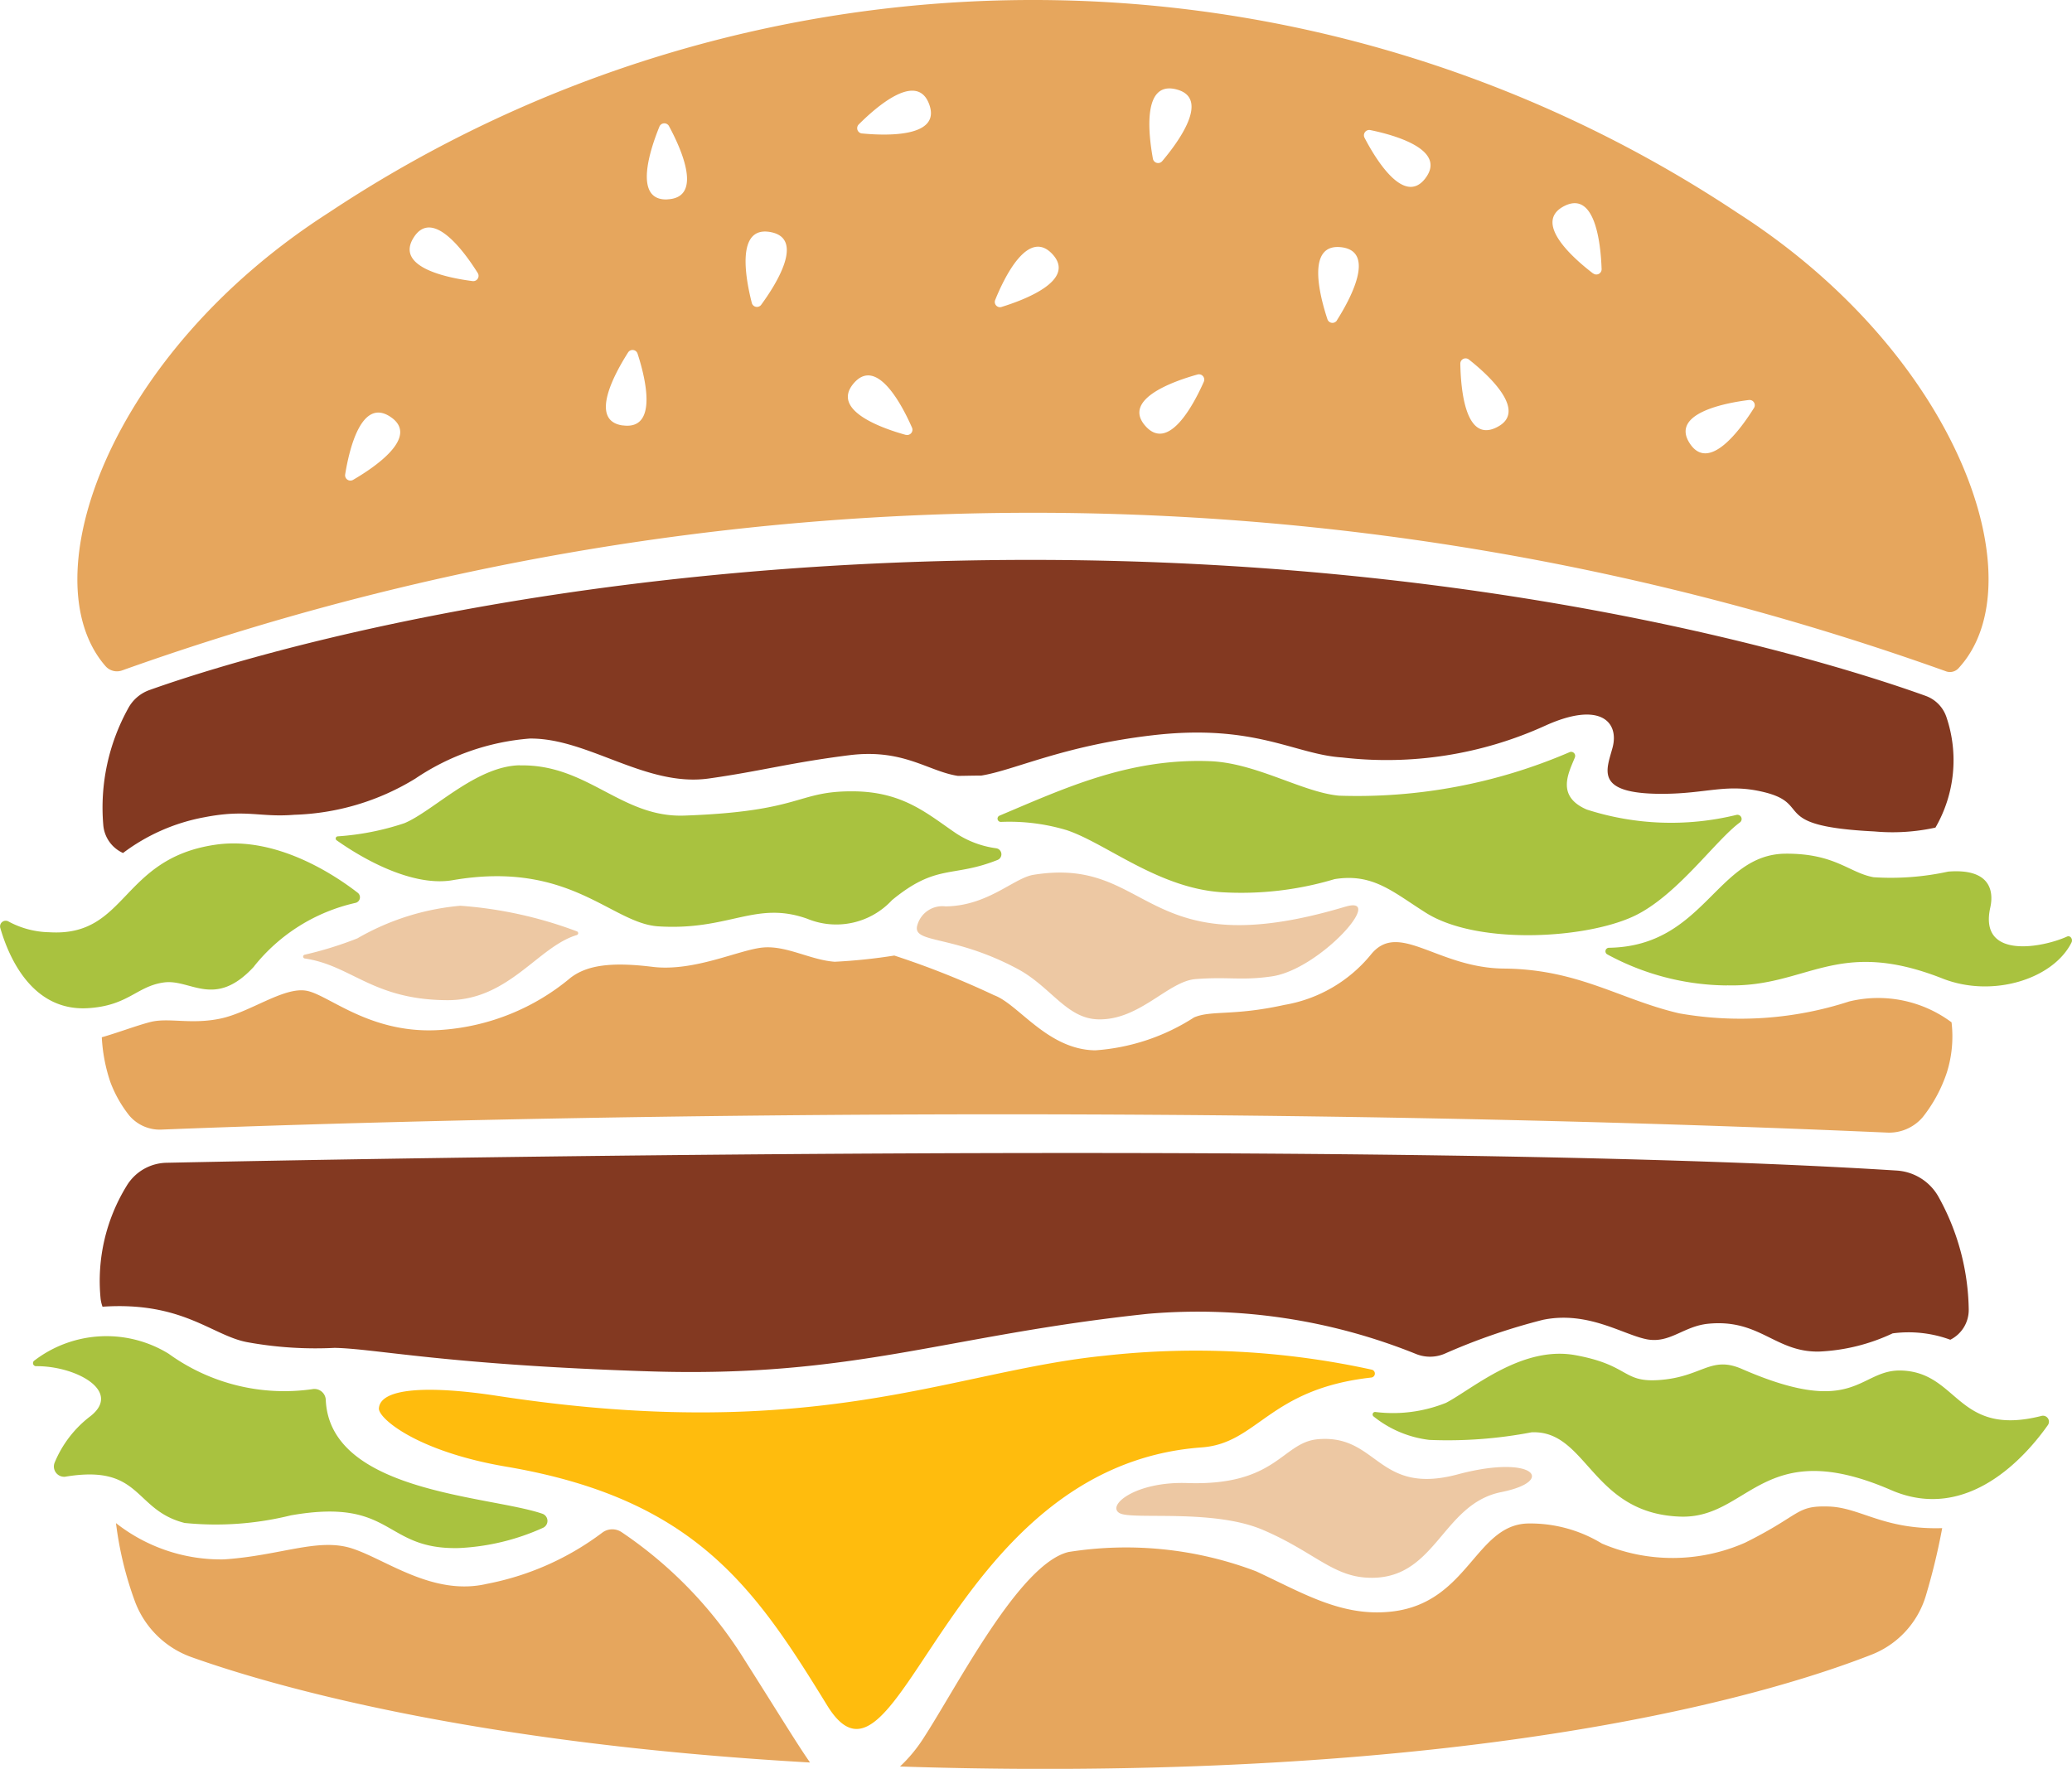 <svg xmlns="http://www.w3.org/2000/svg" width="81.782" height="69.836">
  <g data-name="Group 2038">
    <path data-name="Path 846" d="M4.076 32.565a8.086 8.086 0 0 1 .975-4.583 1.54 1.54 0 0 1 .839-.735c2.708-.969 15.475-5.142 34.816-5.142s32.486 4.353 35.3 5.369a1.343 1.343 0 0 1 .821.842 5.309 5.309 0 0 1-.428 4.347l-.009.012a7.9 7.9 0 0 1-2.407.151c-4.211-.21-2.4-1.078-4.362-1.553-1.477-.36-2.239.068-4.031.068-2.687 0-2.171-.957-1.943-1.822.272-1.016-.49-1.852-2.658-.868a15.111 15.111 0 0 1-8.006 1.255c-1.878-.115-3.449-1.353-7.513-.874-3.535.416-5.407 1.37-6.739 1.589-.31 0-.617.009-.924.012-1.19-.186-2.15-1.087-4.3-.815-2.36.3-3.458.626-5.531.918-2.49.351-4.772-1.607-7.073-1.577a9.379 9.379 0 0 0-4.513 1.583 9.678 9.678 0 0 1-4.769 1.426c-1.373.112-1.884-.23-3.565.1a7.625 7.625 0 0 0-3.2 1.409 1.328 1.328 0 0 1-.78-1.112zM4.049 51.59c3.16-.213 4.318 1.137 5.706 1.4a15 15 0 0 0 3.449.225c1.612.029 4.392.67 12.415.927 8.124.26 11.674-1.421 19.686-2.271a23 23 0 0 1 10.587 1.586 1.473 1.473 0 0 0 1.131-.012 24.387 24.387 0 0 1 3.881-1.338c1.748-.357 3.116.561 4.058.762s1.477-.517 2.478-.608c2.026-.192 2.628 1.134 4.362 1.1a7.574 7.574 0 0 0 2.9-.718 4.774 4.774 0 0 1 2.277.251 1.315 1.315 0 0 0 .727-1.187 9.416 9.416 0 0 0-1.2-4.468 2.035 2.035 0 0 0-1.654-1.025c-19.739-1.252-61.312-.452-68.27-.307a1.88 1.88 0 0 0-1.589.921 7.163 7.163 0 0 0-1.022 4.448 1.494 1.494 0 0 0 .075.314z" fill="#833921"/>
    <path data-name="Path 847" d="M47.429 57.145c-10.165.738-11.94 14.808-14.781 10.186s-5.2-8.16-12.675-9.427c-3.523-.6-5.044-1.911-5.018-2.3.059-.836 2.067-.895 4.7-.49 12.593 1.925 17.905-.986 23.939-1.589a32.456 32.456 0 0 1 10.555.552.158.158 0 0 1-.027.31c-4.053.452-4.472 2.599-6.693 2.758z" fill="#ffbc0d"/>
    <path data-name="Path 848" d="M72.877 57.899c-.02-.012-.017-.009 0 0zm-70.721-.151a.406.406 0 0 0 .413.555c3.042-.511 2.687 1.311 4.719 1.825a12.31 12.31 0 0 0 4.191-.3c4.081-.715 3.624 1.359 6.624 1.291a9.045 9.045 0 0 0 3.331-.8.3.3 0 0 0-.044-.561c-2.094-.712-8.378-.836-8.532-4.495a.45.45 0 0 0-.543-.416 7.785 7.785 0 0 1-5.658-1.4 4.685 4.685 0 0 0-5.3.269.121.121 0 0 0 .059.222c1.556-.018 3.414.975 2.159 1.97a4.414 4.414 0 0 0-1.419 1.84zm60.028-4.244c-2.12-.39-4.073 1.341-5.109 1.881a5.617 5.617 0 0 1-2.8.36.1.1 0 0 0-.068.171 4.319 4.319 0 0 0 2.212.933 17.571 17.571 0 0 0 4.031-.3c2.2-.1 2.36 3.2 5.856 3.328 2.735.106 3.246-3.257 8.334-1.048 3.033 1.317 5.342-1.364 6.19-2.566a.235.235 0 0 0-.257-.36c-3.334.845-3.257-1.713-5.514-1.793-1.7-.062-1.793 1.908-6.305-.062-1.255-.546-1.568.334-3.316.44-1.403.085-1.134-.597-3.254-.984zm-.024-23.6a.16.16 0 0 0-.227-.2 21.18 21.18 0 0 1-9.081 1.71c-1.444-.133-3.266-1.294-5.1-1.362-3.2-.121-5.741 1.072-8.3 2.15a.129.129 0 0 0 .05.248 7.861 7.861 0 0 1 2.6.325c1.553.517 3.612 2.289 6.122 2.451a12.834 12.834 0 0 0 4.451-.517c1.524-.245 2.309.514 3.615 1.335 2.085 1.305 6.512 1.013 8.349.053 1.639-.856 3.077-2.918 4.031-3.624a.167.167 0 0 0-.133-.3 10.848 10.848 0 0 1-5.912-.213c-1.197-.522-.731-1.411-.465-2.052zm-41.65.31c-1.737.038-3.408 1.81-4.548 2.286a10.508 10.508 0 0 1-2.634.52.086.086 0 0 0-.044.154c1.373.969 3.172 1.819 4.58 1.577 4.634-.8 6.255 1.7 8.115 1.822 2.806.18 3.836-1.028 5.883-.3a3 3 0 0 0 3.346-.735c1.769-1.456 2.38-.874 4.164-1.586a.24.24 0 0 0-.05-.461 3.819 3.819 0 0 1-1.574-.582c-1.122-.759-2.073-1.639-4.019-1.666-2.31-.029-1.988.789-6.707.957-2.507.094-3.821-2.041-6.511-1.981zm-10.484 7.941a7.119 7.119 0 0 1 4-2.507.226.226 0 0 0 .094-.4c-.886-.688-3.2-2.244-5.6-1.9-3.771.538-3.485 3.65-6.574 3.458a3.525 3.525 0 0 1-1.6-.419.223.223 0 0 0-.334.251c.328 1.137 1.243 3.29 3.446 3.166 1.612-.092 1.937-.871 3.015-1.016 1.058-.144 2.003 1.058 3.554-.629zm58.132.747c3.172.092 4.309-1.926 8.514-.269 1.97.777 4.365.024 5.088-1.418.071-.139-.05-.3-.18-.236-.951.431-3.485.924-3.024-1.146.154-.694-.035-1.553-1.663-1.421a10.564 10.564 0 0 1-2.941.222c-.966-.174-1.509-.939-3.464-.93-2.744.012-3.207 3.653-6.979 3.715a.139.139 0 0 0-.071.26 10.05 10.05 0 0 0 4.72 1.227z" fill="#a9c23f"/>
    <path data-name="Path 849" d="M22.77 36.771a.077.077 0 0 1 0 .145c-1.533.452-2.687 2.581-5.109 2.572-2.95-.012-3.777-1.37-5.623-1.645a.076.076 0 0 1-.009-.151 14.442 14.442 0 0 0 2.076-.644 9.826 9.826 0 0 1 4.067-1.288 16.375 16.375 0 0 1 4.598 1.011zm30.339-.977c-8.065 2.422-7.616-2.017-12.321-1.255-.774.127-1.8 1.229-3.467 1.246a1.024 1.024 0 0 0-1.11.729c-.239.759 1.373.355 3.963 1.745 1.3.7 1.917 1.94 3.145 1.985 1.654.059 2.779-1.506 3.875-1.589 1.308-.1 1.8.068 3-.106 1.884-.266 4.533-3.237 2.914-2.753zm-8.907 23.951c.5.266 3.683-.183 5.644.656s2.714 1.793 4.064 1.884c2.77.186 2.956-2.9 5.348-3.376 2.194-.44 1.27-1.5-1.719-.7-3.181.851-3.142-1.586-5.511-1.388-1.435.118-1.612 1.852-5.168 1.731-2.056-.069-3.214.9-2.659 1.195z" fill="#edc8a3"/>
    <path data-name="Path 850" d="M68.567 8.396a50.208 50.208 0 0 0-55.592 0C4.266 13.978 1.183 22.858 4.154 26.287a.6.6 0 0 0 .679.177 106.908 106.908 0 0 1 71.956.033.458.458 0 0 0 .5-.1c3.137-3.35.083-12.36-8.722-18.001zM46.453 3.535c1.329.36.03 2.106-.582 2.829a.21.21 0 0 1-.366-.1c-.169-.933-.438-3.11.95-2.729zm-32.516 15.41a.209.209 0 0 1-.313-.213c.151-.942.632-3.08 1.81-2.259 1.133.789-.679 1.997-1.497 2.472zm4.716-7.847c-.945-.121-3.1-.535-2.315-1.736.75-1.155 2.017.614 2.519 1.418a.209.209 0 0 1-.204.318zm5.93 5.7c-1.364-.186-.3-2.085.207-2.882a.208.208 0 0 1 .375.047c.295.904.839 3.027-.582 2.832zm1.763-8.925c-1.373.062-.676-2-.319-2.873a.209.209 0 0 1 .378-.021c.452.836 1.376 2.824-.059 2.891zm3.7 4.158a.209.209 0 0 1-.372-.071c-.236-.924-.653-3.074.756-2.794 1.35.267.178 2.098-.383 2.863zm5.706 5.139c-.918-.254-2.992-.972-2.044-2.05.91-1.037 1.908.895 2.289 1.763a.208.208 0 0 1-.245.284zm-1.728-11.9a.21.21 0 0 1-.13-.357c.673-.673 2.312-2.129 2.788-.777.458 1.298-1.715 1.224-2.657 1.133zm5.511 6.849a.207.207 0 0 1-.254-.278c.357-.883 1.308-2.859 2.271-1.793.922 1.021-1.11 1.789-2.017 2.069zm7.98 2.953c-.387.871-1.394 2.818-2.324 1.725-.892-1.048 1.164-1.757 2.076-2.011a.209.209 0 0 1 .248.284zm5.254-2.424a.208.208 0 0 1-.375-.044c-.3-.907-.859-3.024.564-2.841 1.364.178.319 2.082-.191 2.883zm3.488-5.605c-.839 1.093-1.964-.768-2.4-1.607a.21.21 0 0 1 .23-.3c.929.189 3.041.768 2.17 1.905zm2.8 9.837c-1.24.6-1.4-1.571-1.418-2.519a.208.208 0 0 1 .34-.165c.75.589 2.374 2.062 1.08 2.682zm3.822-6.084c-.759-.579-2.41-2.017-1.131-2.664 1.232-.62 1.435 1.545 1.468 2.493a.208.208 0 0 1-.335.169zm6.349 5.313c-.505.809-1.781 2.593-2.546 1.376-.733-1.164 1.4-1.574 2.342-1.692a.207.207 0 0 1 .206.314zm7.8 24.255a4.743 4.743 0 0 1-.183 1.97 5.744 5.744 0 0 1-.957 1.775 1.745 1.745 0 0 1-1.444.605c-32.574-1.429-62.9-.325-68.037-.118a1.578 1.578 0 0 1-1.308-.558 4.875 4.875 0 0 1-.741-1.311 6.545 6.545 0 0 1-.34-1.775c.6-.168 1.4-.472 1.931-.605.718-.177 1.592.112 2.755-.133s2.487-1.255 3.384-1.1 2.555 1.769 5.378 1.544a8.894 8.894 0 0 0 5.062-2.061c.65-.49 1.592-.626 3.228-.425s3.405-.67 4.344-.762 1.884.493 2.847.561a22 22 0 0 0 2.351-.245 33.935 33.935 0 0 1 3.943 1.568c.966.357 2.109 2.15 3.99 2.174a8.245 8.245 0 0 0 3.9-1.3c.694-.292 1.545-.047 3.562-.493a5.624 5.624 0 0 0 3.405-1.973c1.1-1.388 2.622.517 5.266.538 2.95.026 4.592 1.231 6.922 1.769a13.88 13.88 0 0 0 6.7-.47 4.847 4.847 0 0 1 4.041.823zM31.972 69.585c-13.479-.765-21.331-3.06-24.417-4.161a3.712 3.712 0 0 1-2.242-2.233 13.86 13.86 0 0 1-.735-3.057 6.7 6.7 0 0 0 4.27 1.432c2.265-.156 3.721-.871 5.068-.425s3.187 1.884 5.3 1.391a11.02 11.02 0 0 0 4.566-2.029.659.659 0 0 1 .744-.018 16.653 16.653 0 0 1 4.849 5.026c1.339 2.11 2.086 3.344 2.597 4.074zm44.686-9.25a25.469 25.469 0 0 1-.647 2.673 3.608 3.608 0 0 1-2.138 2.318c-3.6 1.412-13.662 4.512-32.63 4.512-2 0-3.9-.035-5.72-.095a5.822 5.822 0 0 0 .915-1.1c1.344-2.061 3.789-6.9 5.738-7.369a14.459 14.459 0 0 1 7.4.762c1.84.851 3.4 1.825 5.387 1.586 2.986-.357 3.275-3.42 5.339-3.473a5.438 5.438 0 0 1 2.927.792 7.1 7.1 0 0 0 5.647-.033c2.247-1.116 1.993-1.474 3.316-1.429 1.247.044 2.153.921 4.466.853z" fill="#e6a65d"/>
  </g>
</svg>
